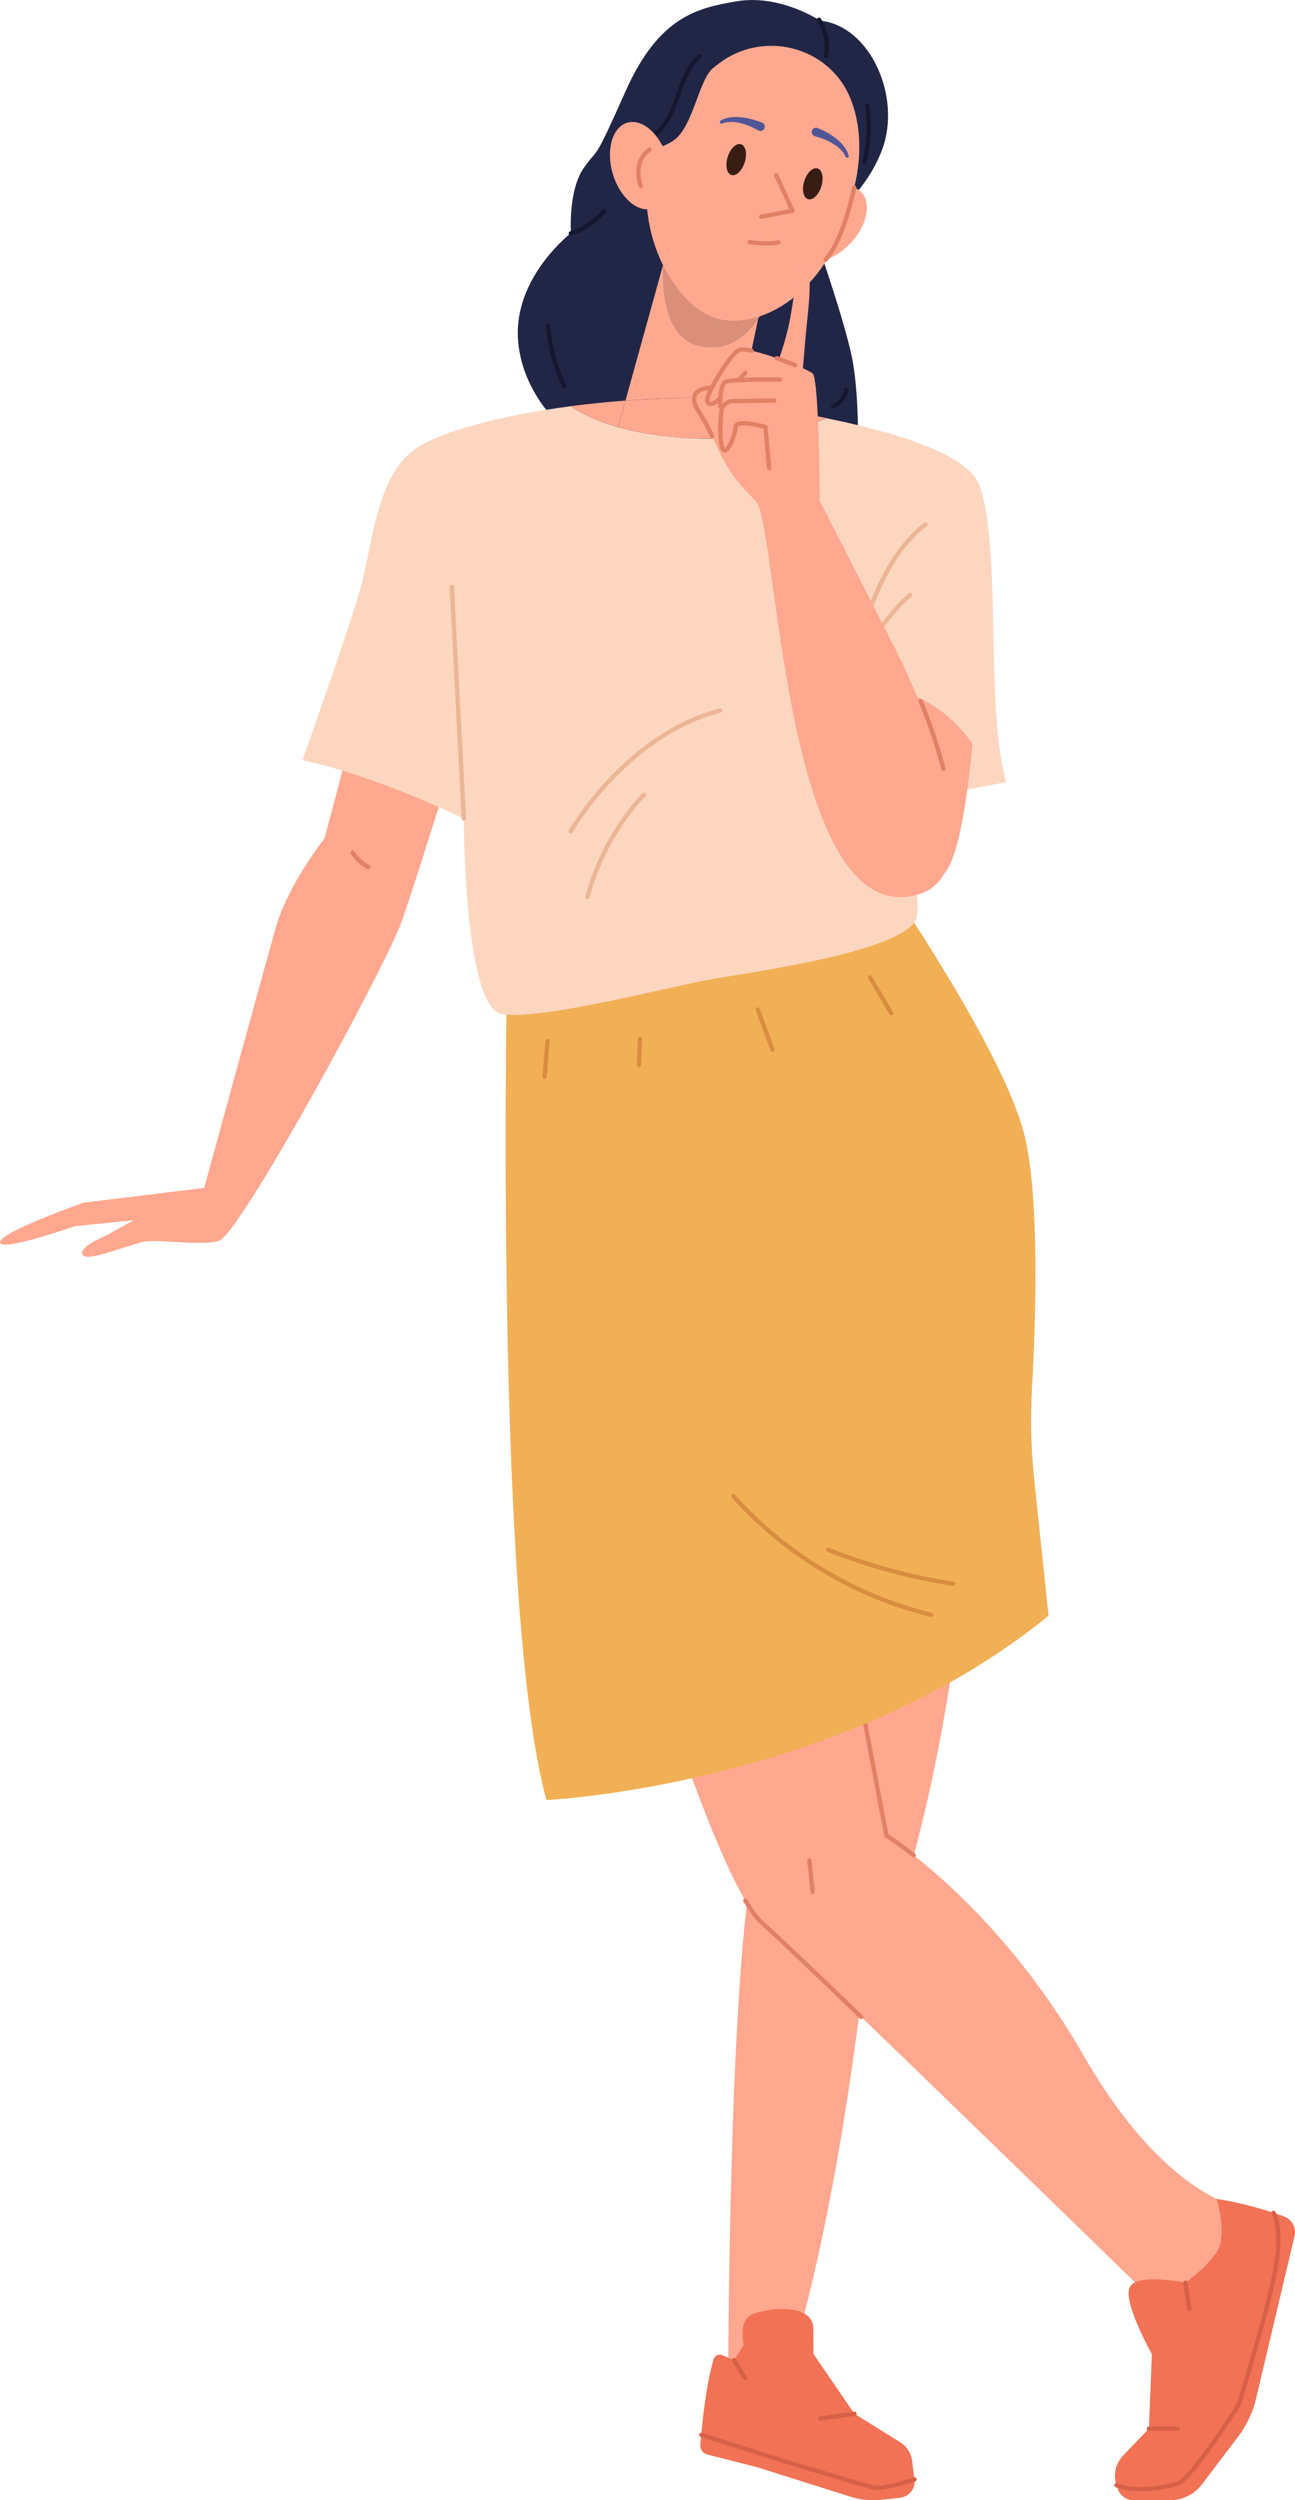 <?xml version="1.0" encoding="UTF-8"?><svg id="_レイヤー_2" xmlns="http://www.w3.org/2000/svg" viewBox="0 0 221.01 426.5"><defs><style>.cls-1{fill:#d98f7a;}.cls-1,.cls-2,.cls-3,.cls-4,.cls-5,.cls-6,.cls-7,.cls-8,.cls-9,.cls-10,.cls-11,.cls-12,.cls-13,.cls-14{stroke-width:0px;}.cls-2{fill:#d98d41;}.cls-3{fill:#ffa890;}.cls-4{fill:#fdd6bf;}.cls-5{fill:#f1b055;}.cls-6{fill:#ffa78f;}.cls-7{fill:#f17255;}.cls-8{fill:#ebb596;}.cls-9{fill:#131830;}.cls-10{fill:#371d14;}.cls-11{fill:#d66147;}.cls-12{fill:#515696;}.cls-13{fill:#e28065;}.cls-14{fill:#212647;}</style></defs><g id="Bg"><path class="cls-14" d="M139.91,3.5s-6.81-4.55-14.26-3.27c-6.6,1.13-13.2,2.56-18.9,15.36-5.7,12.8-4.42,9.19-7.12,13.06-2.7,3.86-2.19,11.11-2.19,11.11,0,0-8.47,6.52-9.04,15.99-.57,9.47,6.82,18.28,12.37,19.99,5.55,1.71,45.64,1.85,45.64,1.85,0,0,.28-9.24-.85-15.78-1.14-6.54-6.84-22.61-6.84-22.61,0,0,8.4-4.56,11.82-13.65,3.41-9.1-2.11-21.22-10.63-22.03Z"/><path class="cls-6" d="M62.17,117.41l-6.77,25.57s-6.27,8.02-8.27,15.04c-2.01,7.02-12.28,44.62-12.28,44.62l-20.56,2.51s-14.29,5.01-14.29,6.77,12.79-2.76,12.79-2.76l10.03-1-5.01,2.76s-4.26,1.75-3.76,3.01,4.44-.33,10.03-2.01c2.51-.75,9.78.75,13.29-.25s28.58-46.88,31.34-54.9c2.76-8.02,9.53-29.83,9.53-29.83l-16.04-9.53Z"/><path class="cls-6" d="M164.88,266.89s-3.77,37.21-12.56,61.07l-5.02,10.05s-4.19,39.36-12.98,66.99l-10.05,2.93s0-71.6,4.61-92.12c4.61-20.52-4.61-59.88-4.61-59.88l40.62,10.94Z"/><path class="cls-6" d="M110.26,280.1s12.82,41.84,19.78,47.9c6.95,6.06,71.92,69.37,71.92,69.37l11.56-20.37s-13.76-.55-28.63-26.43c-14.87-25.88-33.59-37.44-33.59-37.44l-8.81-46.25-32.23,13.21Z"/><path class="cls-13" d="M155.94,316.85c-.08,0-.16-.03-.23-.08-2.82-2.22-4.59-3.31-4.61-3.32-.09-.05-.15-.14-.17-.24l-4.11-21.6c-.04-.2.09-.39.29-.43.2-.04.39.09.43.29l4.08,21.44c.47.3,2.13,1.39,4.54,3.28.16.12.19.36.06.51-.07.09-.18.14-.29.14Z"/><path class="cls-13" d="M146.98,344.43c-.09,0-.18-.03-.25-.1-9.47-9.11-15.17-14.51-16.93-16.05-.86-.75-1.84-2.06-2.92-3.89-.1-.17-.04-.4.13-.5.18-.1.4-.04.5.13,1.04,1.76,1.97,3.01,2.77,3.71,1.77,1.55,7.48,6.95,16.96,16.07.15.14.15.37,0,.52-.07.07-.17.11-.26.11Z"/><path class="cls-7" d="M207.63,375.11s1.96,6.23,0,9.09c-1.96,2.85-5.33,5.19-5.33,5.19,0,0-8.82-1.82-9.6,1.04-.78,2.85,3.89,11.16,3.89,11.16l-.52,12.72-4.39,4.56c-1.29,1.34-1.73,3.29-1.14,5.06l.21.62c.39,1.17,1.48,1.95,2.71,1.95h6.21c2.15,0,4.17-1,5.47-2.72l6.14-8.09c1.47-1.94,2.53-4.17,3.09-6.55l6.56-27.69c.34-1.43-.44-2.88-1.82-3.37-2.59-.93-6.95-2.32-11.47-2.97Z"/><path class="cls-7" d="M123.3,401.76l1.94.86,1.7-2.55s-1.08-4.24,1.47-5.3,10.4-2.01,10.4,2.5.02,4.29.02,4.29l6.99,10.19,7.83,4.87c1.1.68,1.83,1.82,2,3.1l.42,3.23c.2,1.55-.91,2.96-2.46,3.13l-3.25.35c-1.73.19-3.48.02-5.15-.51l-15.95-5.04-8.56-2.18c-.74-.19-1.24-.88-1.18-1.65.24-2.97.94-10.27,2.27-14.61.19-.63.89-.94,1.49-.68Z"/><path class="cls-11" d="M149.7,424.78c-.22,0-.42-.02-.59-.05-1.58-.35-14.97-4.42-15.54-4.59l-13.99-4.45c-.19-.06-.3-.27-.24-.46.06-.19.27-.3.46-.24l13.99,4.45c.13.04,13.93,4.23,15.48,4.57,1.22.27,5.24-.93,6.69-1.41.19-.06.4.04.46.23.06.19-.04.4-.23.46-.5.17-4.5,1.48-6.49,1.48Z"/><path class="cls-11" d="M194.71,424.98c-1.51,0-3.02-.19-4.31-.71-.19-.08-.28-.29-.2-.48.08-.19.29-.28.48-.2,3.19,1.29,8.08.38,10.22-.28,1.58-.49,6.94-8.19,10.17-13.27.27-.86,4.11-13.26,5.91-21.36,1.81-8.14.07-10.97.05-11-.11-.17-.06-.4.11-.51.17-.11.39-.07.51.1.08.12,1.95,3.05.05,11.56-1.86,8.38-5.9,21.34-5.94,21.47,0,.03-.02.06-.04.09-.84,1.32-8.25,12.89-10.6,13.62-1.48.46-3.95.97-6.41.97ZM211.42,410.2h0,0Z"/><path class="cls-11" d="M201.02,414.67h-4.94c-.2,0-.37-.16-.37-.37s.16-.37.37-.37h4.94c.2,0,.37.16.37.37s-.16.37-.37.37Z"/><path class="cls-11" d="M140.03,412.92c-.18,0-.34-.13-.36-.32-.03-.2.11-.39.31-.41l5.8-.8c.2-.03.39.11.41.31.03.2-.11.39-.31.41l-5.8.8s-.03,0-.05,0Z"/><path class="cls-11" d="M127.19,406.05c-.12,0-.24-.06-.31-.17l-1.94-3.06c-.11-.17-.06-.4.11-.51.17-.11.4-.06.51.11l1.94,3.06c.11.17.06.4-.11.51-.06.04-.13.06-.2.06Z"/><path class="cls-11" d="M202.95,394.26c-.18,0-.34-.13-.36-.31l-.65-4.5c-.03-.2.11-.39.31-.42.2-.03.39.11.42.31l.65,4.5c.03.2-.11.39-.31.42-.02,0-.04,0-.05,0Z"/><path class="cls-13" d="M138.68,323.1c-.19,0-.34-.14-.36-.33l-.55-5.37c-.02-.2.13-.38.33-.4.2-.02.38.13.4.33l.55,5.37c.02.2-.13.38-.33.4-.01,0-.03,0-.04,0Z"/><path class="cls-5" d="M86.65,158.2s-2.65,115.78,6.62,148.86c0,0,49.95-2.32,85.68-31.43l-2.44-23.22c-.55-5.18-.67-10.4-.38-15.61.64-11.5,1.38-33.41-1.48-43.87-3.97-14.56-23.16-42.34-23.16-42.34l-64.84,7.61Z"/><path class="cls-2" d="M158.93,275.83s-.06,0-.09-.01c-13-3.15-25.05-10.37-33.95-20.35-.13-.15-.12-.38.03-.52.15-.14.38-.12.52.03,8.8,9.87,20.73,17.01,33.58,20.13.2.05.32.25.27.44-.04.17-.19.28-.36.28Z"/><path class="cls-2" d="M162.66,270.54s-.04,0-.06,0c-7.3-1.14-14.49-3.09-21.37-5.81-.19-.07-.28-.29-.21-.48.07-.19.29-.28.48-.21,6.82,2.7,13.96,4.64,21.21,5.77.2.03.34.22.31.42-.03.18-.18.31-.36.31Z"/><path class="cls-2" d="M152.12,173.2c-.13,0-.25-.06-.32-.18l-3.62-6.09c-.1-.17-.05-.4.13-.5.17-.1.4-.05.5.13l3.62,6.09c.1.17.05.4-.13.5-.06.03-.12.05-.19.05Z"/><path class="cls-2" d="M131.83,179.42c-.15,0-.29-.09-.34-.24l-2.51-6.85c-.07-.19.03-.4.22-.47.19-.07.4.03.47.22l2.51,6.85c.07.19-.03.4-.22.47-.04.02-.08.02-.13.02Z"/><path class="cls-2" d="M92.95,184.06s-.02,0-.03,0c-.2-.02-.35-.19-.34-.39l.49-6.11c.02-.2.19-.35.39-.34.2.02.35.19.34.39l-.49,6.11c-.02.19-.18.34-.36.34Z"/><path class="cls-2" d="M109.05,182.06s0,0-.02,0c-.2,0-.36-.18-.35-.38l.18-4.47c0-.2.18-.36.38-.35.2,0,.36.18.35.38l-.18,4.47c0,.2-.17.35-.37.35Z"/><path class="cls-4" d="M158.56,135.95l-4.86,11.34s3.7,3.24,2.78,9.03c-.93,5.79-27.94,9.49-34.69,10.65-6.75,1.16-29.67,7.18-36.15,6.02-6.48-1.16-6.48-33.34-6.48-33.34,0,0-15.05-7.4-27.55-9.95,0,0,7.4-20.83,9.72-28.7,2.31-7.87,2.78-19.91,9.72-24.54,4.43-2.95,14.57-5.62,26.39-7.17,2.67,1.87,8.12,4.48,18.36,5.33,13.68,1.14,22.55-2.1,25.26-3.28,11.75,2.4,24.08,6.12,26.06,11.37,3.94,10.42.93,38.66,4.63,50.7l-13.2,2.55Z"/><path class="cls-3" d="M97.44,69.28c3.02-.39,6.14-.71,9.31-.95l-1.25,4.52c-3.94-1.1-6.48-2.46-8.06-3.57Z"/><path class="cls-3" d="M141.06,71.33c-2.03.88-7.53,2.93-15.92,3.41l1.23-5.9c4.08.57,9.32,1.38,14.69,2.48Z"/><path class="cls-8" d="M79.16,140.01c-.19,0-.36-.15-.37-.35l-2.05-39.55c-.01-.2.14-.37.35-.38.21-.01.37.14.39.35l2.05,39.55c.01.2-.14.37-.35.39,0,0-.01,0-.02,0Z"/><path class="cls-8" d="M145.78,113.93s-.1-.01-.15-.03c-.15-.07-.24-.23-.21-.4.12-.71,3.14-17.54,12.32-24.32.16-.12.39-.09.51.08.12.16.09.39-.08.51-7.29,5.38-10.67,17.72-11.69,22.2.31-.44.63-.92.98-1.44,1.93-2.84,4.58-6.74,7.61-9.29.15-.13.39-.11.52.04.13.15.11.39-.04.52-2.95,2.49-5.56,6.33-7.47,9.14-.77,1.13-1.44,2.11-2.01,2.84-.07.09-.18.14-.29.14Z"/><path class="cls-8" d="M97.41,142.15c-.06,0-.12-.02-.18-.05-.18-.1-.24-.32-.14-.5.09-.16,9.44-16.49,25.74-20.76.2-.05.4.07.45.26.05.2-.07.4-.26.45-15.99,4.19-25.19,20.24-25.28,20.41-.07.12-.19.19-.32.19Z"/><path class="cls-8" d="M100.25,153.4s-.06,0-.09-.01c-.2-.05-.31-.25-.26-.45,2.93-11,9.68-17.56,9.75-17.63.15-.14.38-.14.52.01.14.15.14.38-.01.52-.07.06-6.67,6.5-9.55,17.29-.04.16-.19.27-.35.27Z"/><path class="cls-3" d="M126.37,68.85l-1.23,5.9c-2.79.16-5.92.15-9.33-.13-4.19-.35-7.58-.99-10.3-1.77l1.25-4.52c3.89-.28,7.83-.44,11.72-.44,0,0,3.17.31,7.9.97Z"/><path class="cls-3" d="M132.14,41.18l-4.02,19.27-1.75,8.4c-4.72-.66-7.9-.97-7.9-.97-3.89,0-7.84.16-11.72.44l5.11-18.42,3.55-12.79,16.73,4.06Z"/><path class="cls-1" d="M129.45,48.44l-16.29-3.2s-1.01,11.93,5.92,13.71c8.16,2.1,11.56-6.94,11.56-6.94l-1.19-3.57Z"/><path class="cls-3" d="M145.12,41.54c-2.91,3.05-6.84,4.03-8.77,2.19s-1.14-5.82,1.77-8.87c2.91-3.05,6.84-4.03,8.77-2.19,1.93,1.84,1.14,5.82-1.77,8.87Z"/><path class="cls-13" d="M139.91,41.49c-.06,0-.12-.02-.17-.07-.1-.09-.1-.25,0-.35,3.2-3.25,1.55-5.8,1.48-5.91-.07-.11-.05-.26.07-.34.11-.08.26-.05.34.07.02.03,1.95,2.98-1.54,6.52-.05.05-.11.07-.17.07Z"/><path class="cls-3" d="M134.31,5.02c-17.02-4.13-19.79,7.28-23.2,21.36-3.42,14.08,4.88,26.76,11.81,28.11,8.24,1.61,18.8-5.77,22.22-19.85,3.42-14.08,6.19-25.49-10.83-29.62Z"/><path class="cls-14" d="M106.75,25.53s5.04.75,8.31-1.64c3.27-2.39,4.24-10.48,6.71-12.34.2-.15.4-.31.62-.48,7.62-6.13,19.16-3.27,22.78,5.81,1.37,3.44,2.03,7.97.92,13.82,0,0,3.05-5.98,3.05-6.81s-1.42-11.88-1.42-11.88l-5.77-6.07-10.54-3.27-9.62.62-5,4.05-5.92,8.71-4.1,9.47Z"/><path class="cls-9" d="M140.99,9.92s-.04,0-.07,0c-.2-.04-.33-.23-.3-.43.36-2.02-.06-4.18-1.15-5.92-.11-.17-.06-.4.11-.51.17-.11.4-.06.51.11,1.19,1.89,1.65,4.24,1.26,6.44-.03.18-.19.3-.36.3Z"/><path class="cls-9" d="M109.34,24.42c-.17,0-.32-.12-.36-.29-.04-.2.09-.39.29-.43,2.27-.46,3.71-2.4,4.37-3.52.78-1.32,1.3-2.8,1.8-4.24.15-.44.31-.88.47-1.32.67-1.8,1.57-3.84,3.19-5.31.15-.14.38-.12.52.03.14.15.12.38-.03.52-1.51,1.37-2.36,3.31-3,5.03-.16.43-.31.87-.47,1.31-.52,1.47-1.05,2.99-1.86,4.37-.72,1.22-2.31,3.35-4.85,3.87-.02,0-.05,0-.07,0Z"/><path class="cls-9" d="M147.55,27.91s-.06,0-.09-.01c-.2-.05-.32-.24-.27-.44.73-3.06.89-6.2.47-9.33-.03-.2.11-.39.31-.41.2-.03.39.11.41.31.44,3.21.27,6.44-.48,9.6-.04.17-.19.28-.36.28Z"/><path class="cls-9" d="M97.41,40.18c-.15,0-.3-.1-.35-.25-.06-.19.04-.4.23-.46,2.14-.7,4.05-1.98,5.51-3.69.13-.15.36-.17.52-.04.15.13.17.36.04.52-1.55,1.81-3.57,3.17-5.84,3.91-.04.01-.08.02-.11.02Z"/><path class="cls-9" d="M96.27,66.25c-.14,0-.27-.08-.33-.21-1.53-3.31-2.46-6.84-2.77-10.48-.02-.2.13-.38.33-.4.2-.02.38.13.4.33.3,3.55,1.21,7,2.7,10.23.08.18,0,.4-.18.49-.05.02-.1.03-.15.03Z"/><path class="cls-9" d="M142.18,69.65c-.14,0-.28-.09-.34-.23-.08-.19.01-.4.2-.48,1.02-.41,1.79-1.38,1.98-2.47.03-.2.22-.33.42-.3.2.03.33.22.3.42-.22,1.33-1.17,2.52-2.42,3.03-.05.02-.09.03-.14.03Z"/><path class="cls-3" d="M104.57,29.62c1.19,4.05,4.23,6.72,6.79,5.97,2.56-.75,3.68-4.64,2.49-8.69-1.19-4.05-4.23-6.72-6.79-5.97s-3.68,4.64-2.49,8.69Z"/><path class="cls-13" d="M109.34,32.11c-.16,0-.3-.1-.35-.26-1.5-4.85,1.65-6.63,1.68-6.65.18-.1.4-.03.5.15.1.18.03.4-.15.5-.11.06-2.65,1.54-1.34,5.79.06.19-.05.4-.24.46-.04.01-.07.02-.11.02Z"/><path class="cls-10" d="M127.1,27.69c-.46,1.45-1.48,2.42-2.28,2.16-.8-.25-1.08-1.63-.63-3.08.46-1.45,1.48-2.42,2.28-2.16.8.25,1.08,1.63.63,3.08Z"/><path class="cls-10" d="M140.17,31.81c-.46,1.45-1.48,2.42-2.28,2.16-.8-.25-1.08-1.63-.63-3.08.46-1.45,1.48-2.42,2.28-2.16.8.25,1.08,1.63.63,3.08Z"/><path class="cls-13" d="M129.9,37.34c-.17,0-.33-.12-.36-.3-.04-.2.09-.39.29-.43l4.89-.93-2.59-5.65c-.08-.18,0-.4.18-.49.18-.08.4,0,.49.18l2.78,6.08c.05.1.04.22,0,.32-.05.1-.15.17-.26.19l-5.34,1.02s-.05,0-.07,0Z"/><path class="cls-12" d="M122.97,20.59c.3-.2.57-.3.87-.39.29-.09.6-.15.9-.19.61-.08,1.22-.07,1.82,0,.6.06,1.19.19,1.78.34l.86.26.84.31c.38.14.58.56.44.94s-.56.58-.94.44c-.03-.01-.06-.02-.09-.04l-.04-.02-.73-.38-.74-.34c-.5-.2-1.02-.39-1.54-.51-.52-.13-1.06-.21-1.6-.21-.27,0-.53.02-.79.06-.25.04-.53.12-.73.21l-.04.02c-.14.06-.3,0-.37-.14-.06-.13-.01-.27.1-.35Z"/><path class="cls-12" d="M144.28,26.7c-.08-.2-.22-.45-.37-.66-.15-.22-.34-.41-.52-.6-.38-.38-.82-.69-1.29-.97-.46-.28-.96-.51-1.46-.72l-.77-.28-.79-.23h-.03c-.39-.13-.61-.54-.49-.93.12-.39.53-.61.92-.49.03,0,.06.02.09.03l.82.37.8.41c.52.31,1.03.62,1.5,1,.47.38.92.79,1.29,1.28.19.24.36.49.51.77.15.28.27.54.35.89.03.15-.06.3-.21.33-.14.03-.27-.05-.32-.17l-.02-.04Z"/><path class="cls-13" d="M130.71,41.88c-.95,0-1.9-.08-2.84-.24-.2-.03-.33-.22-.3-.42.03-.2.23-.33.42-.3,1.59.28,3.22.31,4.82.09.2-.03.39.11.41.31.03.2-.11.39-.31.41-.73.1-1.47.15-2.21.15Z"/><path class="cls-13" d="M140.9,44.68c-.09,0-.17-.03-.24-.09-.15-.13-.17-.36-.04-.52,3.11-3.57,4.78-12.07,4.8-12.16.04-.2.23-.33.43-.29.2.04.33.23.29.43-.07.36-1.73,8.78-4.97,12.5-.07.08-.17.13-.28.13Z"/><path class="cls-6" d="M151.47,117.41s8.27.62,14.48,9.46c0,0-1.49,19.16-4.93,22.27s-11.06-19.83-11.06-19.83l1.5-11.91Z"/><path class="cls-6" d="M132.14,63.36s1.88-4.48,2.74-9.19c.86-4.71,1.06-9.1,2.35-9.1s1.05,4.87.56,9.28c-.38,3.38-1.1,12.77-1.1,12.77l-4.55-3.76Z"/><path class="cls-6" d="M139.91,85.51s-.1-20.87-1.22-21.81c-1.13-.94-10.87-4.63-12.49-4.01-1.62.62-4.73,6.45-4.73,6.45,0,0-2.9-.08-2.99,1.75s1.08,2.03,3.32,7.09c2.24,5.06,3.51,6.77,7.19,10.53,3.68,3.76,4.61,68.84,25.31,67.5,17.46-1.13,2.16-34.99-.94-41.18-2.73-5.45-14.48-28.39-14.48-28.39l1.04,2.07Z"/><path class="cls-13" d="M160.99,131.5c-.16,0-.31-.11-.35-.28-1.18-4.59-2.74-8.77-3.85-11.47-.08-.19.01-.4.2-.48.19-.08.4.01.48.2,1.12,2.72,2.7,6.94,3.88,11.57.05.2-.07.4-.26.45-.03,0-.06.01-.09.01Z"/><path class="cls-13" d="M121.52,74.75c-.14,0-.27-.08-.33-.21-.89-1.94-1.59-3.07-2.1-3.89-.67-1.08-1.04-1.67-.98-2.78.1-1.85,2.39-2.07,3.14-2.09.62-1.14,3.24-5.82,4.82-6.43.26-.1.77-.19,2.26.12.2.04.32.24.28.43-.04.2-.24.32-.43.28-1.3-.28-1.72-.2-1.84-.15-1.09.42-3.31,3.99-4.54,6.28-.07.12-.18.2-.33.19-.02,0-2.54-.05-2.62,1.4-.04.87.22,1.31.87,2.35.52.84,1.23,1.99,2.15,3.97.08.18,0,.4-.18.49-.05.02-.1.03-.15.03Z"/><path class="cls-13" d="M121.28,69.27c-.14,0-.26-.02-.38-.07-.36-.14-.58-.47-.58-.88,0-.78.74-2.2.83-2.36.1-.18.32-.25.5-.15.18.1.25.32.15.5-.29.54-.74,1.56-.74,2.01,0,.15.08.18.11.19.19.07.74-.02,1.49-.87.13-.15.36-.17.52-.03.15.13.17.37.03.52-.65.74-1.34,1.14-1.91,1.14Z"/><path class="cls-13" d="M126.17,65.11c-.09,0-.17-.03-.24-.09-.15-.13-.17-.37-.03-.52l1.02-1.16c.13-.15.37-.17.52-.03.15.13.17.37.03.52l-1.02,1.16c-.07.08-.17.12-.28.12Z"/><path class="cls-13" d="M135.69,62.63s-.09,0-.13-.02l-3.12-1.17c-.19-.07-.29-.28-.21-.47.07-.19.28-.29.47-.21l3.12,1.17c.19.07.29.28.21.47-.06.15-.19.24-.34.24Z"/><path class="cls-13" d="M131.25,80.19c-.19,0-.35-.14-.36-.33l-.59-6.72c-1.55-.42-3.79-.8-4.33-.4-.06.04-.07.08-.07.12-.02.99-1.04,4.26-2.15,4.35-.74.07-.93-.96-.99-1.3-.33-1.83-.19-4.16,0-5.79.13-1.16,1.11-2.04,2.27-2.06l7.11-.1c.22,0,.37.16.37.36,0,.2-.16.37-.36.37l-7.11.1c-.8.01-1.46.62-1.55,1.41-.18,1.58-.32,3.83,0,5.57.09.47.19.64.23.69.44-.2,1.43-2.48,1.46-3.62,0-.29.13-.53.37-.7,1.06-.78,4.53.16,5.21.36.15.04.25.17.26.32l.61,6.97c.02.2-.13.38-.33.4-.01,0-.02,0-.03,0ZM123.73,76.48h0,0Z"/><path class="cls-13" d="M122.92,69.65c-.2,0-.36-.16-.37-.36-.02-.65-.06-3.95,1.14-4.5,1.09-.49,8.55-.42,9.4-.41.2,0,.36.17.36.37,0,.2-.16.37-.37.36-3.14-.03-8.38.03-9.09.35-.51.23-.77,2.16-.71,3.81,0,.2-.15.37-.36.38h-.01Z"/><path class="cls-13" d="M62.84,148.26c-.06,0-.12-.01-.17-.04-1.14-.6-2.11-1.5-2.81-2.59-.11-.17-.06-.4.11-.51.17-.11.4-.06.51.11.63.98,1.5,1.79,2.53,2.33.18.09.25.32.15.5-.07.12-.19.2-.32.2Z"/></g></svg>